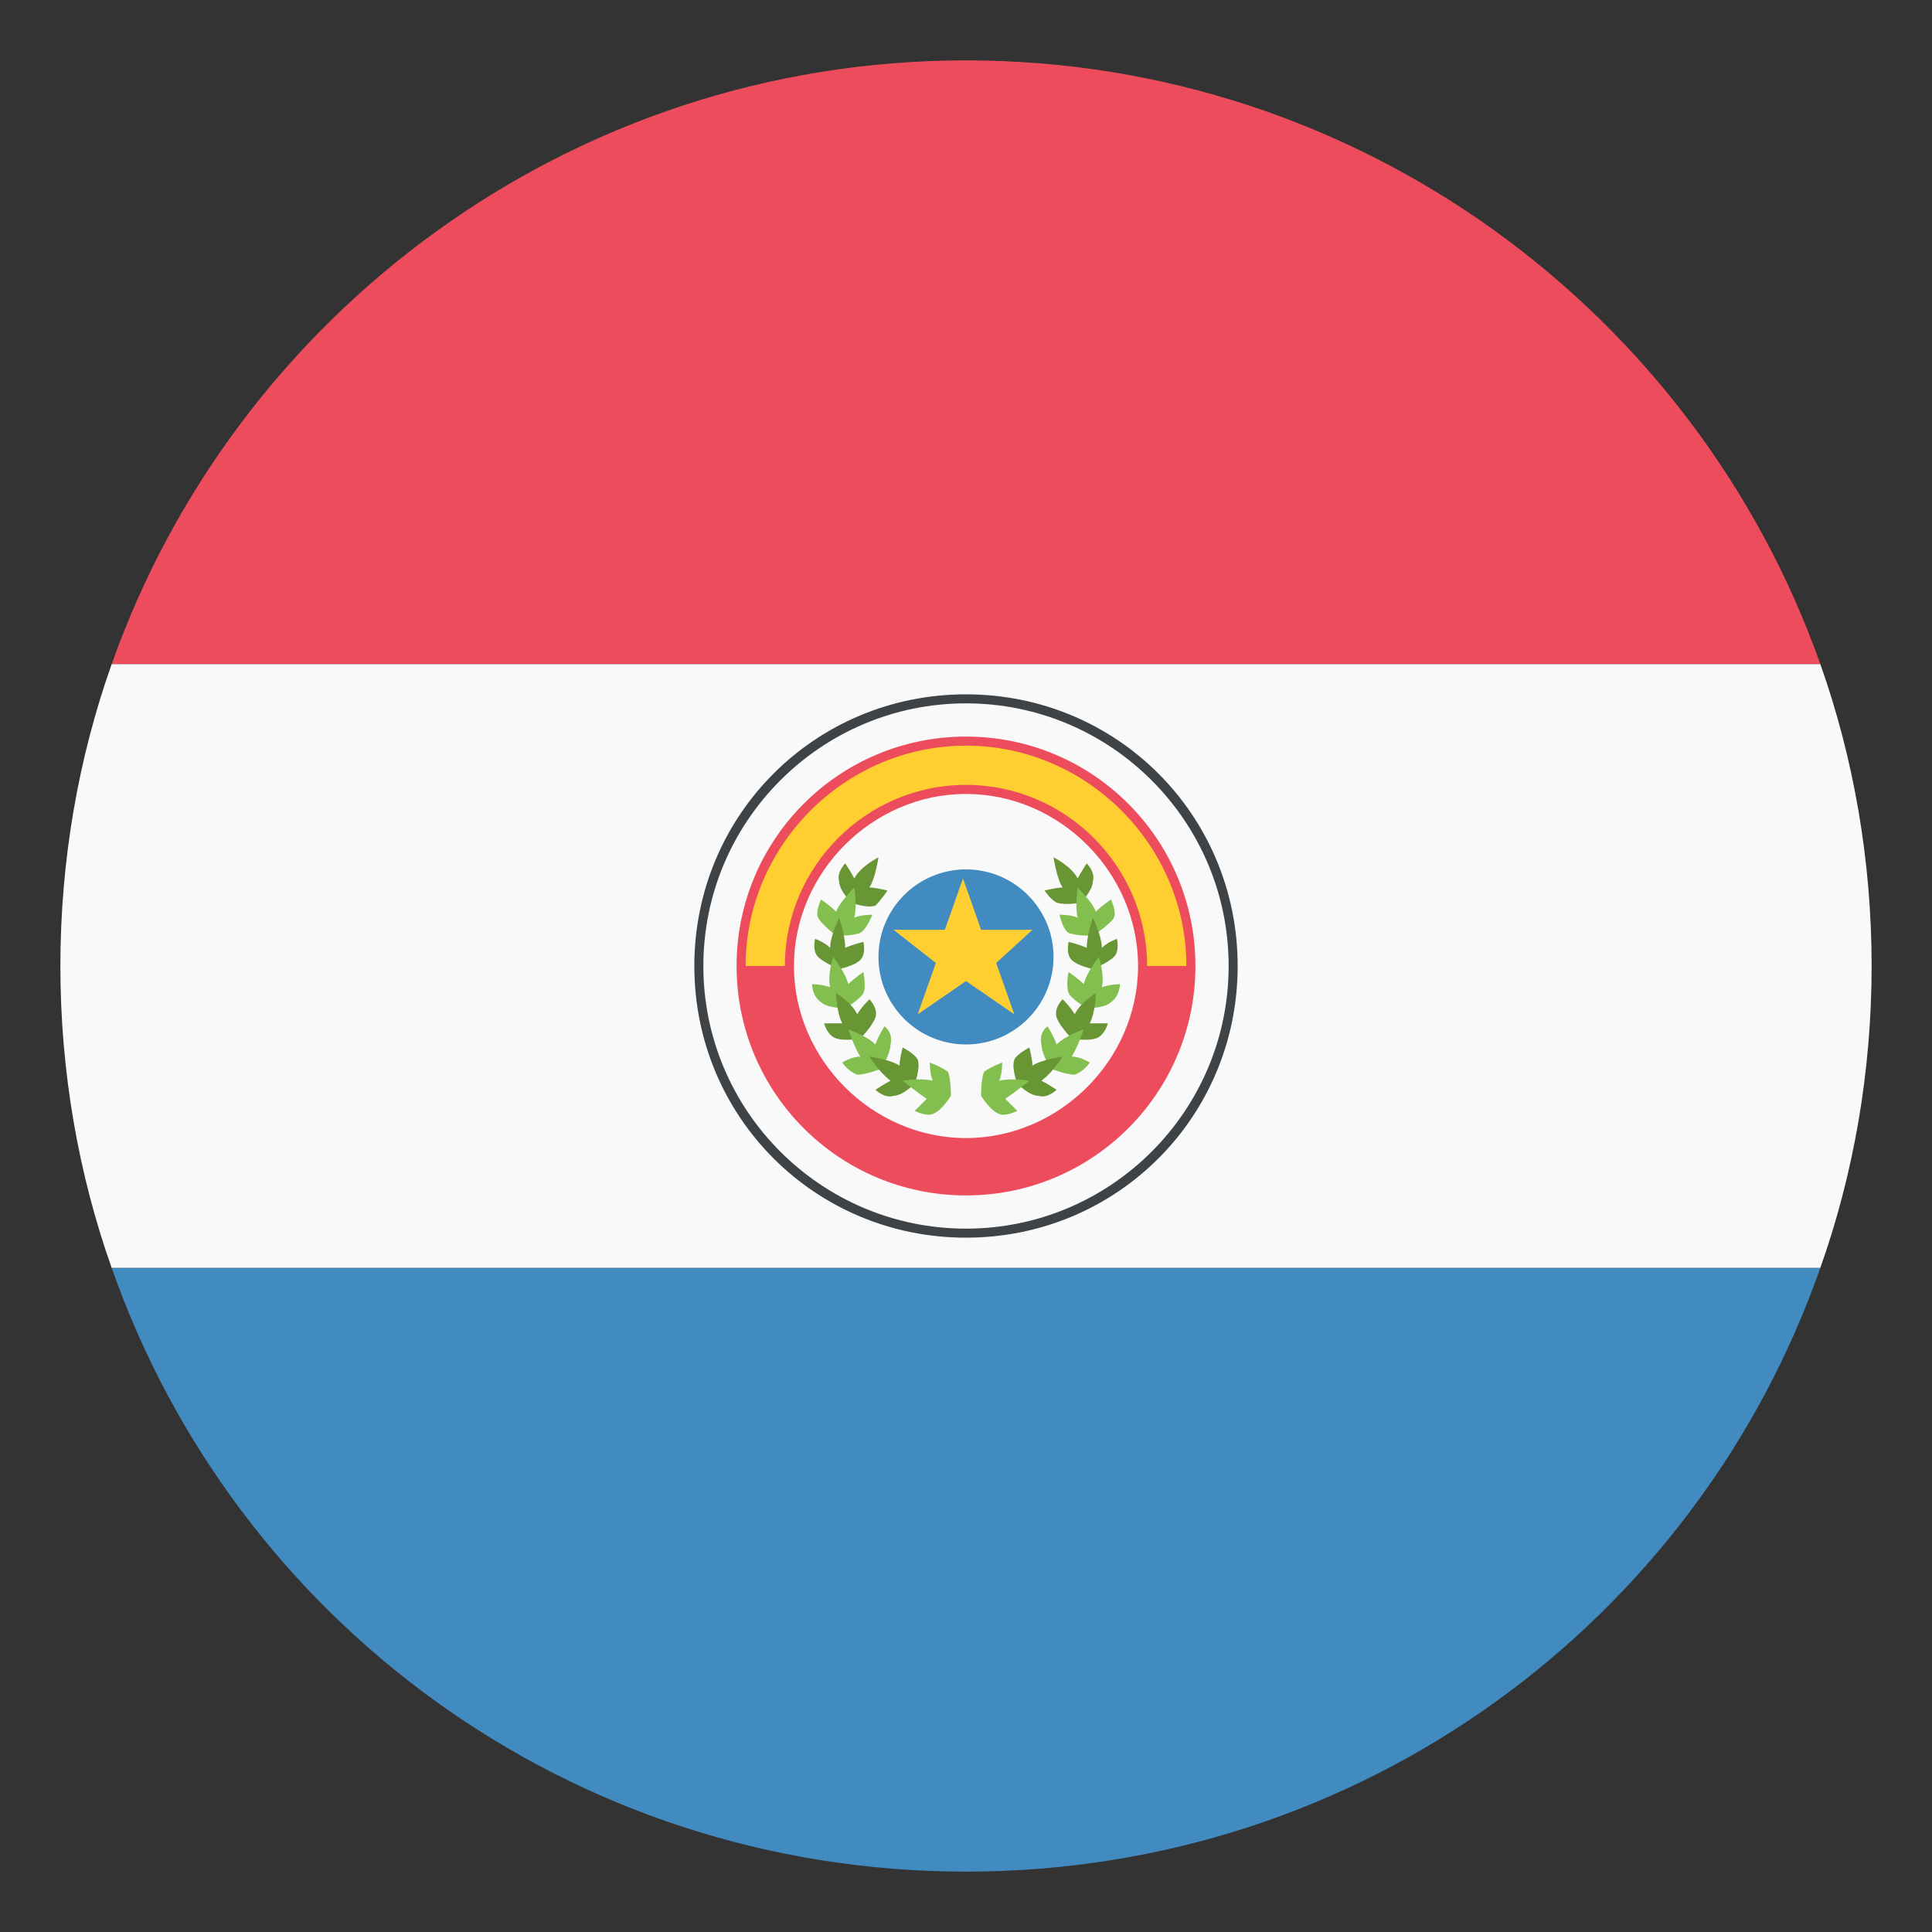 <svg width="52" height="52" viewBox="0 0 52 52" fill="none" xmlns="http://www.w3.org/2000/svg">
<rect x="0" y="0" width="52" height="52" fill="#333333" stroke="none"/>
<path d="M26 50.375C36.644 50.375 45.663 43.631 48.994 34.125H3.006C6.337 43.631 15.356 50.375 26 50.375Z" fill="#428BC1"/>
<path d="M26 1.625C15.356 1.625 6.337 8.45 3.006 17.875H48.994C45.663 8.45 36.644 1.625 26 1.625Z" fill="#ED4C5C"/>
<path d="M48.994 34.125C49.888 31.606 50.375 28.844 50.375 26C50.375 23.156 49.888 20.394 48.994 17.875H3.006C2.112 20.394 1.625 23.156 1.625 26C1.625 28.844 2.112 31.606 3.006 34.125H48.994V34.125Z" fill="#F9F9F9"/>
<path d="M26 33.312C21.938 33.312 18.688 30.062 18.688 26C18.688 21.938 21.938 18.688 26 18.688C30.062 18.688 33.312 21.938 33.312 26C33.312 30.062 30.062 33.312 26 33.312ZM26 18.931C22.1 18.931 18.931 22.1 18.931 26C18.931 29.9 22.1 33.069 26 33.069C29.9 33.069 33.069 29.9 33.069 26C33.069 22.1 29.9 18.931 26 18.931Z" fill="#3E4347"/>
<path d="M26 19.825C22.587 19.825 19.825 22.587 19.825 26C19.825 29.413 22.587 32.175 26 32.175C29.413 32.175 32.175 29.413 32.175 26C32.175 22.587 29.413 19.825 26 19.825ZM26 30.631C23.481 30.631 21.369 28.519 21.369 26C21.369 23.481 23.481 21.369 26 21.369C28.519 21.369 30.631 23.481 30.631 26C30.631 28.519 28.519 30.631 26 30.631Z" fill="#ED4C5C"/>
<path d="M21.125 26C21.125 23.319 23.319 21.125 26 21.125C28.681 21.125 30.875 23.319 30.875 26H31.931C31.931 22.75 29.25 20.069 26 20.069C22.75 20.069 20.069 22.75 20.069 26H21.125Z" fill="#FFCE31"/>
<path d="M28.356 25.756C28.356 27.056 27.3 28.112 26 28.112C24.7 28.112 23.644 27.056 23.644 25.756C23.644 24.456 24.7 23.4 26 23.4C27.3 23.4 28.356 24.456 28.356 25.756" fill="#428BC1"/>
<path d="M27.3 27.3L26 26.406L24.7 27.3L25.188 25.919L24.05 25.025H25.431L25.919 23.644L26.406 25.025H27.788L26.812 25.919L27.3 27.3Z" fill="#FFCE31"/>
<path d="M23.887 23.969C23.887 23.969 23.562 23.887 23.4 23.887C23.562 23.644 23.644 23.075 23.644 23.075C23.644 23.075 23.156 23.319 22.994 23.644C22.913 23.481 22.75 23.238 22.75 23.238C22.75 23.238 22.506 23.481 22.587 23.725C22.587 23.969 22.913 24.294 22.913 24.294C22.913 24.294 23.319 24.456 23.562 24.375C23.725 24.212 23.887 23.969 23.887 23.969" fill="#699635"/>
<path d="M23.481 24.619C23.481 24.619 23.156 24.619 22.994 24.7C23.075 24.375 22.994 23.887 22.994 23.887C22.994 23.887 22.587 24.294 22.506 24.538C22.344 24.375 22.1 24.212 22.1 24.212C22.1 24.212 21.938 24.538 22.019 24.7C22.1 24.863 22.506 25.188 22.506 25.188C22.506 25.188 22.994 25.188 23.156 25.106C23.319 25.025 23.481 24.619 23.481 24.619" fill="#83BF4F"/>
<path d="M23.238 25.35C23.238 25.35 22.913 25.431 22.75 25.512C22.75 25.188 22.587 24.7 22.587 24.7C22.587 24.7 22.344 25.188 22.344 25.512C22.181 25.35 21.938 25.269 21.938 25.269C21.938 25.269 21.856 25.594 22.019 25.756C22.181 25.919 22.587 26.081 22.587 26.081C22.587 26.081 22.994 26 23.156 25.837C23.319 25.675 23.238 25.35 23.238 25.35Z" fill="#699635"/>
<path d="M23.238 26.163C23.238 26.163 22.994 26.325 22.831 26.488C22.75 26.163 22.425 25.756 22.425 25.756C22.425 25.756 22.262 26.244 22.344 26.569C22.1 26.488 21.856 26.488 21.856 26.488C21.856 26.488 21.856 26.813 22.1 26.975C22.262 27.138 22.75 27.138 22.75 27.138C22.75 27.138 23.156 26.894 23.238 26.731C23.319 26.569 23.238 26.163 23.238 26.163Z" fill="#83BF4F"/>
<path d="M23.4 26.894C23.4 26.894 23.156 27.137 23.075 27.3C22.913 26.975 22.506 26.731 22.506 26.731C22.506 26.731 22.506 27.219 22.669 27.544H22.181C22.181 27.544 22.262 27.869 22.506 27.95C22.75 28.031 23.156 27.95 23.156 27.95C23.156 27.95 23.481 27.625 23.562 27.381C23.644 27.137 23.4 26.894 23.4 26.894" fill="#699635"/>
<path d="M23.806 27.625C23.806 27.625 23.644 27.869 23.562 28.113C23.319 27.869 22.831 27.706 22.831 27.706C22.831 27.706 22.994 28.194 23.156 28.438C22.913 28.438 22.669 28.6 22.669 28.6C22.669 28.6 22.831 28.844 23.075 28.925C23.319 28.925 23.725 28.762 23.725 28.762C23.725 28.762 23.969 28.356 23.969 28.113C24.05 27.788 23.806 27.625 23.806 27.625Z" fill="#83BF4F"/>
<path d="M24.294 28.194C24.294 28.194 24.212 28.519 24.212 28.681C23.969 28.519 23.4 28.438 23.4 28.438C23.4 28.438 23.644 28.844 23.969 29.088C23.806 29.169 23.562 29.331 23.562 29.331C23.562 29.331 23.806 29.575 24.05 29.494C24.294 29.494 24.619 29.169 24.619 29.169C24.619 29.169 24.781 28.763 24.7 28.519C24.619 28.356 24.294 28.194 24.294 28.194" fill="#699635"/>
<path d="M25.025 28.6C25.025 28.6 25.025 28.925 25.106 29.088C24.781 29.006 24.294 29.088 24.294 29.088C24.294 29.088 24.7 29.413 24.944 29.575L24.619 29.9C24.619 29.9 24.944 30.063 25.106 29.981C25.35 29.9 25.594 29.494 25.594 29.494C25.594 29.494 25.594 29.006 25.512 28.844C25.269 28.681 25.025 28.6 25.025 28.6" fill="#83BF4F"/>
<path d="M28.113 23.969C28.113 23.969 28.438 23.887 28.6 23.887C28.438 23.644 28.356 23.075 28.356 23.075C28.356 23.075 28.844 23.319 29.006 23.644C29.087 23.481 29.25 23.238 29.25 23.238C29.25 23.238 29.494 23.481 29.413 23.725C29.413 23.969 29.087 24.294 29.087 24.294C29.087 24.294 28.681 24.375 28.438 24.294C28.275 24.212 28.113 23.969 28.113 23.969" fill="#699635"/>
<path d="M28.519 24.619C28.519 24.619 28.844 24.619 29.006 24.7C28.925 24.375 29.006 23.887 29.006 23.887C29.006 23.887 29.413 24.294 29.494 24.538C29.656 24.375 29.9 24.212 29.9 24.212C29.9 24.212 30.062 24.538 29.981 24.7C29.9 24.863 29.413 25.188 29.413 25.188C29.413 25.188 28.925 25.188 28.762 25.106C28.6 25.025 28.519 24.619 28.519 24.619" fill="#83BF4F"/>
<path d="M28.762 25.35C28.762 25.35 29.087 25.431 29.25 25.512C29.25 25.188 29.413 24.7 29.413 24.7C29.413 24.7 29.656 25.188 29.656 25.512C29.819 25.35 30.062 25.269 30.062 25.269C30.062 25.269 30.144 25.594 29.981 25.756C29.819 25.919 29.413 26.081 29.413 26.081C29.413 26.081 29.006 26 28.844 25.837C28.681 25.675 28.762 25.35 28.762 25.35" fill="#699635"/>
<path d="M28.762 26.163C28.762 26.163 29.006 26.325 29.169 26.488C29.25 26.163 29.575 25.756 29.575 25.756C29.575 25.756 29.738 26.244 29.656 26.569C29.9 26.488 30.144 26.488 30.144 26.488C30.144 26.488 30.144 26.813 29.9 26.975C29.738 27.138 29.25 27.138 29.25 27.138C29.25 27.138 28.844 26.894 28.762 26.731C28.681 26.488 28.762 26.163 28.762 26.163" fill="#83BF4F"/>
<path d="M28.6 26.894C28.6 26.894 28.844 27.137 28.925 27.3C29.087 26.975 29.494 26.731 29.494 26.731C29.494 26.731 29.494 27.219 29.331 27.544H29.819C29.819 27.544 29.738 27.869 29.494 27.95C29.25 28.031 28.844 27.95 28.844 27.95C28.844 27.95 28.519 27.625 28.438 27.381C28.356 27.137 28.6 26.894 28.6 26.894" fill="#699635"/>
<path d="M28.194 27.625C28.194 27.625 28.356 27.869 28.438 28.113C28.681 27.869 29.169 27.706 29.169 27.706C29.169 27.706 29.006 28.194 28.844 28.438C29.087 28.438 29.331 28.6 29.331 28.6C29.331 28.6 29.169 28.844 28.925 28.925C28.681 28.925 28.275 28.762 28.275 28.762C28.275 28.762 28.031 28.356 28.031 28.113C27.95 27.788 28.194 27.625 28.194 27.625" fill="#83BF4F"/>
<path d="M27.706 28.194C27.706 28.194 27.788 28.519 27.788 28.681C28.031 28.519 28.6 28.438 28.6 28.438C28.6 28.438 28.356 28.844 28.031 29.088C28.194 29.169 28.438 29.331 28.438 29.331C28.438 29.331 28.194 29.575 27.95 29.494C27.706 29.494 27.381 29.169 27.381 29.169C27.381 29.169 27.219 28.763 27.3 28.519C27.381 28.356 27.706 28.194 27.706 28.194" fill="#699635"/>
<path d="M26.975 28.6C26.975 28.6 26.975 28.925 26.894 29.088C27.219 29.006 27.706 29.088 27.706 29.088C27.706 29.088 27.3 29.413 27.056 29.575L27.381 29.9C27.381 29.9 27.056 30.063 26.894 29.981C26.65 29.9 26.406 29.494 26.406 29.494C26.406 29.494 26.406 29.006 26.488 28.844C26.731 28.681 26.975 28.6 26.975 28.6" fill="#83BF4F"/>
</svg>
